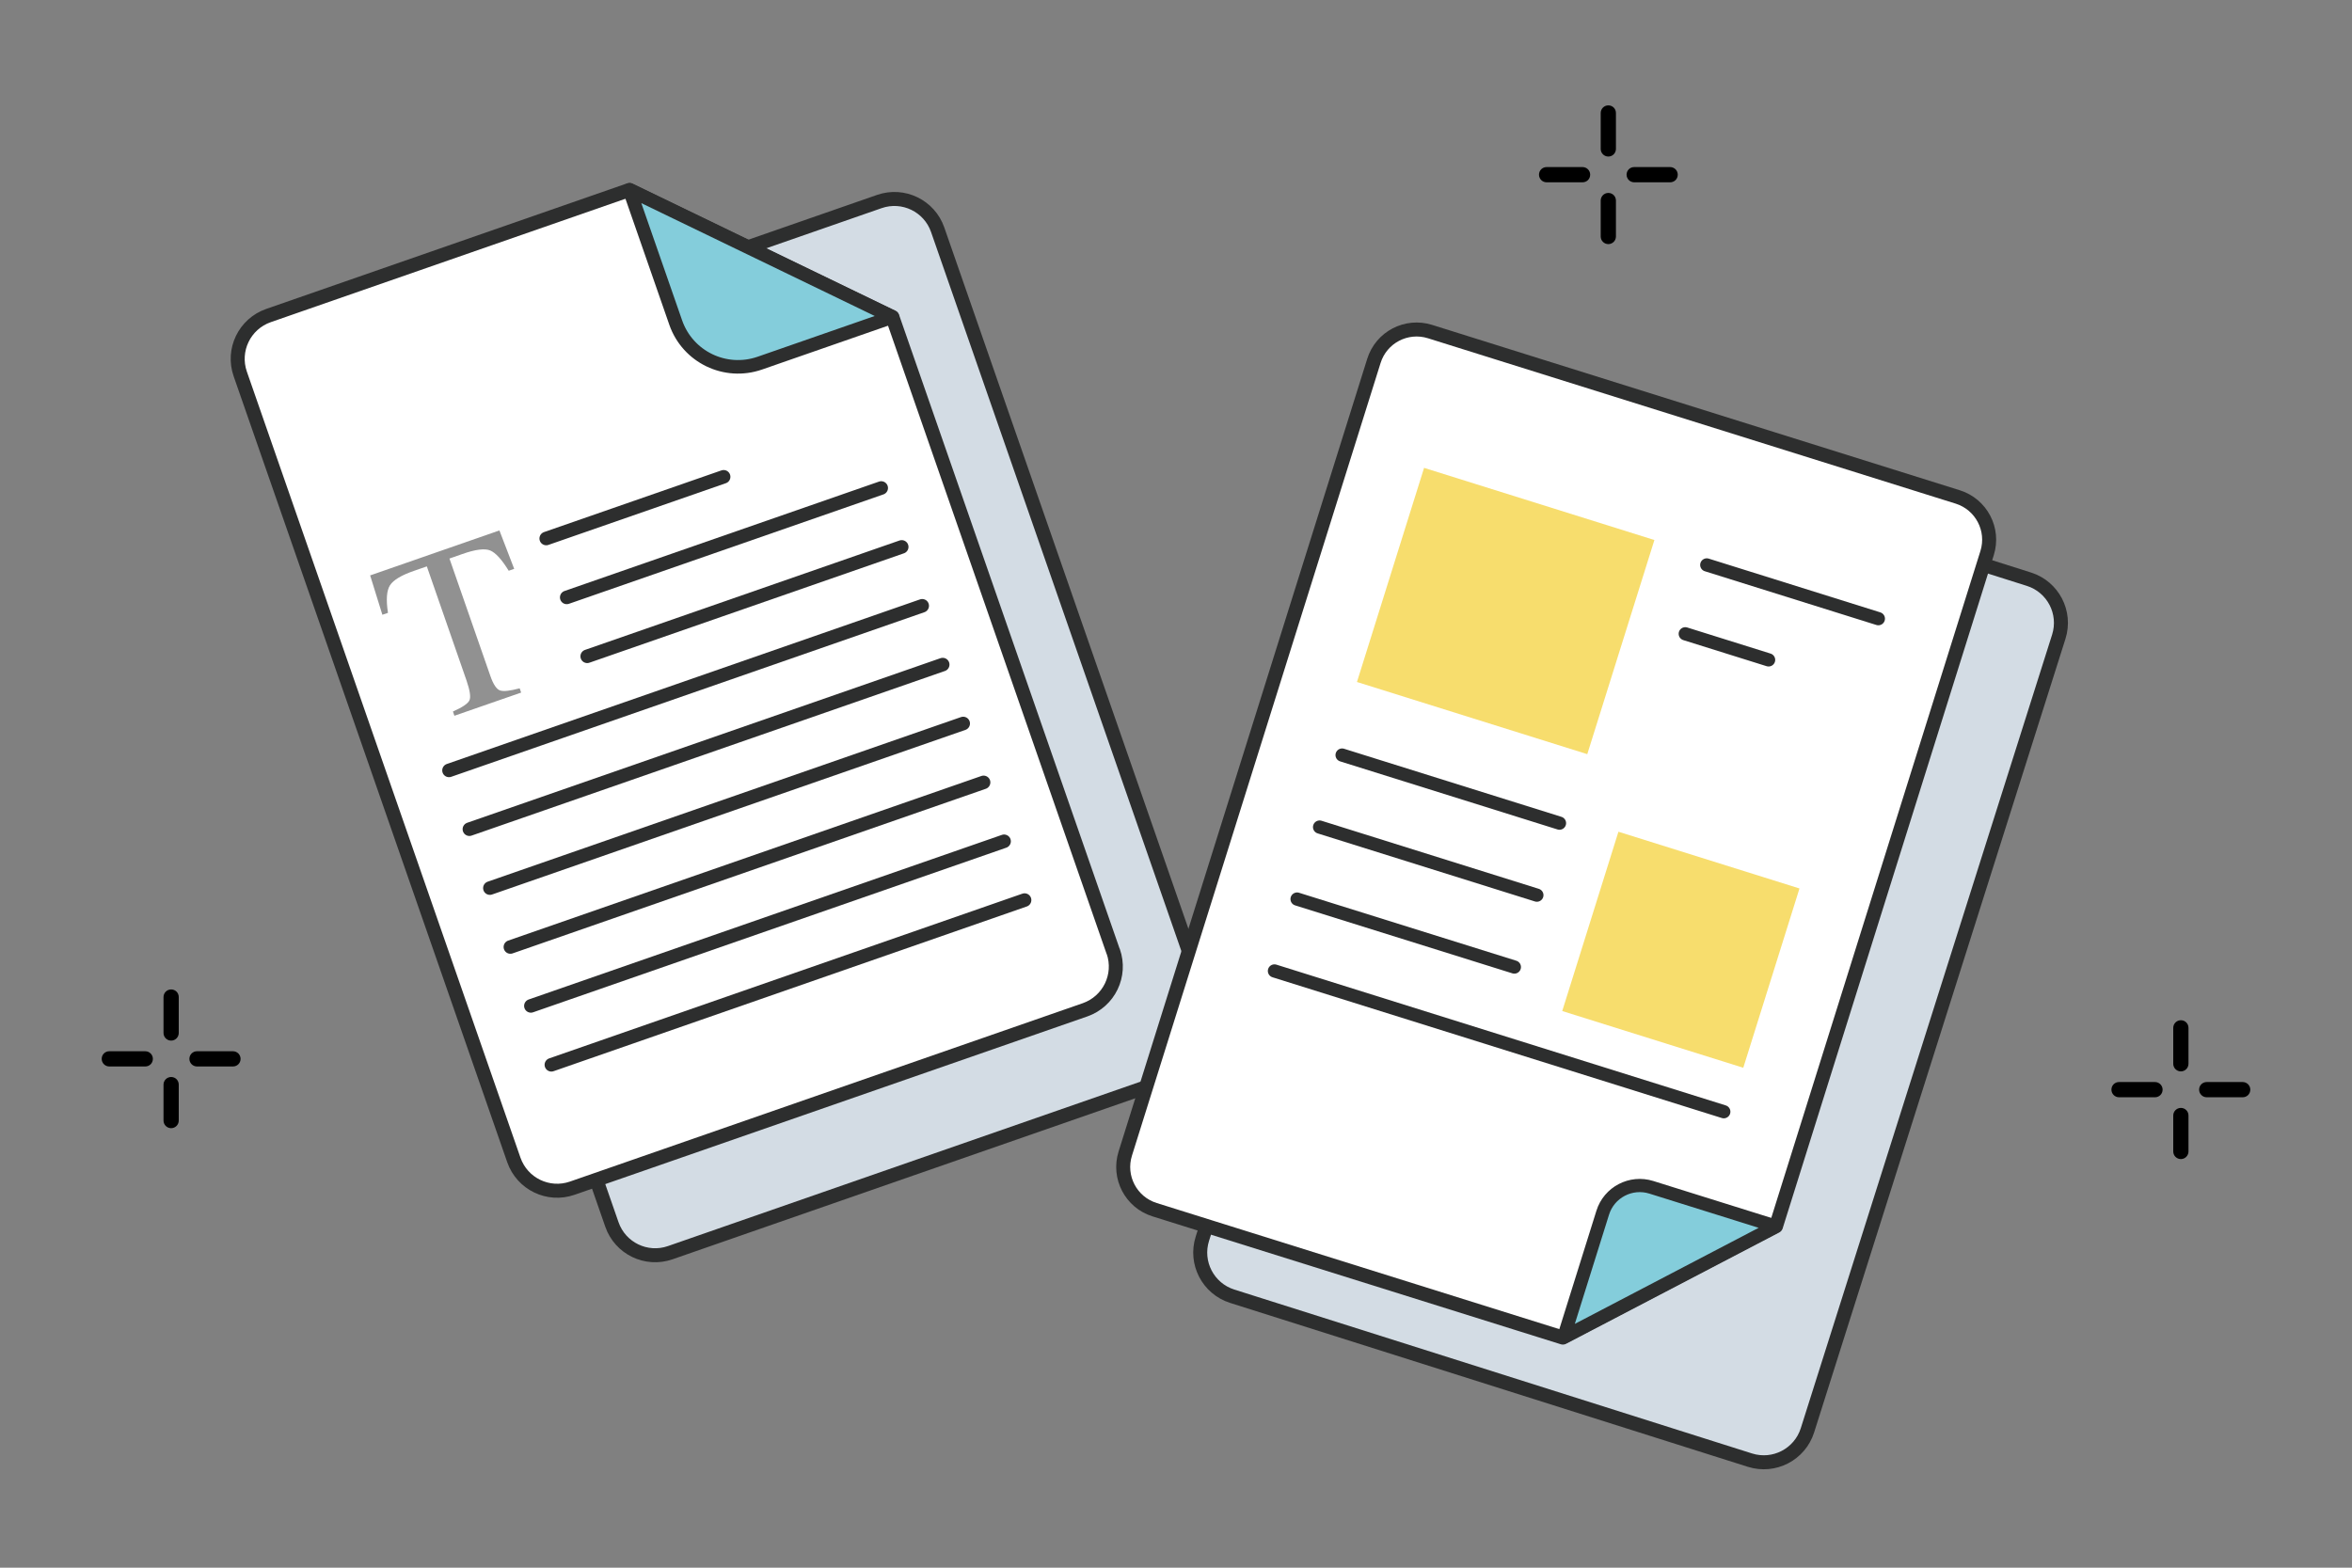 <svg width="210" height="140" viewBox="0 0 210 140" fill="none" xmlns="http://www.w3.org/2000/svg">
<rect x="0" y="0" width="210" height="140" fill="#808080" stroke="none"/>
<g clip-path="url(#clip0_2242_9748)">
<path d="M192.41 97.99H189.2C188.83 97.99 188.52 97.69 188.52 97.31C188.52 96.93 188.82 96.63 189.2 96.63H192.41C192.78 96.63 193.09 96.93 193.09 97.31C193.09 97.69 192.79 97.99 192.41 97.99Z" fill="black"/>
<path d="M200.24 97.99H197.03C196.66 97.99 196.35 97.69 196.35 97.31C196.35 96.93 196.65 96.63 197.03 96.63H200.24C200.61 96.63 200.92 96.93 200.92 97.31C200.92 97.69 200.62 97.99 200.24 97.99Z" fill="black"/>
<path d="M194.72 103.51C194.35 103.51 194.04 103.21 194.04 102.83V99.62C194.04 99.25 194.34 98.94 194.72 98.94C195.1 98.94 195.4 99.24 195.4 99.62V102.83C195.4 103.2 195.1 103.51 194.72 103.51Z" fill="black"/>
<path d="M194.72 95.68C194.35 95.68 194.04 95.38 194.04 95V91.79C194.04 91.42 194.34 91.11 194.72 91.11C195.1 91.11 195.4 91.41 195.4 91.79V95C195.4 95.37 195.1 95.68 194.72 95.68Z" fill="black"/>
<path d="M12.97 95.24H9.76C9.39 95.24 9.08 94.94 9.08 94.56C9.08 94.18 9.38 93.88 9.76 93.88H12.97C13.34 93.88 13.65 94.18 13.65 94.56C13.65 94.94 13.35 95.24 12.97 95.24Z" fill="black"/>
<path d="M20.8 95.24H17.59C17.22 95.24 16.91 94.94 16.91 94.56C16.91 94.18 17.21 93.88 17.59 93.88H20.8C21.17 93.88 21.48 94.18 21.48 94.56C21.48 94.94 21.18 95.24 20.8 95.24Z" fill="black"/>
<path d="M15.28 100.75C14.91 100.75 14.6 100.45 14.6 100.07V96.86C14.6 96.49 14.9 96.18 15.28 96.18C15.66 96.18 15.96 96.48 15.96 96.86V100.07C15.96 100.44 15.66 100.75 15.28 100.75Z" fill="black"/>
<path d="M15.28 92.93C14.91 92.93 14.6 92.63 14.6 92.25V89.04C14.6 88.67 14.9 88.36 15.28 88.36C15.66 88.36 15.96 88.66 15.96 89.04V92.25C15.96 92.62 15.66 92.93 15.28 92.93Z" fill="black"/>
<path d="M141.3 16.28H138.09C137.72 16.28 137.41 15.98 137.41 15.6C137.41 15.22 137.71 14.92 138.09 14.92H141.3C141.67 14.92 141.98 15.22 141.98 15.6C141.98 15.98 141.68 16.28 141.3 16.28Z" fill="black"/>
<path d="M149.12 16.28H145.91C145.54 16.28 145.23 15.98 145.23 15.6C145.23 15.22 145.53 14.92 145.91 14.92H149.12C149.49 14.92 149.8 15.22 149.8 15.6C149.8 15.98 149.5 16.28 149.12 16.28Z" fill="black"/>
<path d="M143.6 21.8C143.23 21.8 142.92 21.5 142.92 21.12V17.91C142.92 17.54 143.22 17.23 143.6 17.23C143.98 17.23 144.28 17.53 144.28 17.91V21.12C144.28 21.49 143.98 21.8 143.6 21.8Z" fill="black"/>
<path d="M143.6 13.98C143.23 13.98 142.92 13.68 142.92 13.3V10.09C142.92 9.72 143.22 9.41 143.6 9.41C143.98 9.41 144.28 9.71 144.28 10.09V13.3C144.28 13.67 143.98 13.98 143.6 13.98Z" fill="black"/>
<path d="M78.513 17.997L32.717 33.936C30.584 34.678 29.456 37.009 30.199 39.143L54.635 109.352C55.377 111.485 57.708 112.613 59.842 111.87L105.637 95.932C107.771 95.189 108.898 92.858 108.156 90.724L83.72 20.515C82.978 18.382 80.646 17.254 78.513 17.997Z" fill="#D3DCE4" stroke="#2D2E2E" stroke-width="1.25" stroke-linecap="round" stroke-linejoin="round"/>
<path d="M99.4 84.97C100.14 87.1 99.02 89.43 96.88 90.18L51.09 106.11C48.96 106.85 46.63 105.73 45.88 103.59L21.45 33.39C20.71 31.26 21.83 28.93 23.97 28.18L56.21 16.96L79.68 28.31L99.39 84.97H99.4Z" fill="white" stroke="#2D2E2E" stroke-width="1.25" stroke-linecap="round" stroke-linejoin="round"/>
<path d="M60.33 28.8C61.4 31.88 64.76 33.5 67.84 32.43L79.68 28.31L56.21 16.96L60.33 28.8Z" fill="#84CDDB" stroke="#2D2E2E" stroke-width="1.21" stroke-linecap="round" stroke-linejoin="round"/>
<path d="M48.77 48.09L64.61 42.58" stroke="#2D2E2E" stroke-width="1.21" stroke-linecap="round" stroke-linejoin="round"/>
<path d="M50.6 53.35L78.68 43.58" stroke="#2D2E2E" stroke-width="1.21" stroke-linecap="round" stroke-linejoin="round"/>
<path d="M52.43 58.61L80.51 48.84" stroke="#2D2E2E" stroke-width="1.21" stroke-linecap="round" stroke-linejoin="round"/>
<path d="M40.09 68.8L82.34 54.1" stroke="#2D2E2E" stroke-width="1.21" stroke-linecap="round" stroke-linejoin="round"/>
<path d="M41.91 74.05L84.17 59.35" stroke="#2D2E2E" stroke-width="1.21" stroke-linecap="round" stroke-linejoin="round"/>
<path d="M43.74 79.31L86 64.61" stroke="#2D2E2E" stroke-width="1.21" stroke-linecap="round" stroke-linejoin="round"/>
<path d="M45.57 84.57L87.82 69.87" stroke="#2D2E2E" stroke-width="1.21" stroke-linecap="round" stroke-linejoin="round"/>
<path d="M47.4 89.83L89.65 75.13" stroke="#2D2E2E" stroke-width="1.21" stroke-linecap="round" stroke-linejoin="round"/>
<path d="M49.23 95.09L91.48 80.38" stroke="#2D2E2E" stroke-width="1.21" stroke-linecap="round" stroke-linejoin="round"/>
<path d="M33.04 51.39L44.59 47.37L45.91 50.8L45.42 50.97C44.8 49.96 44.25 49.36 43.77 49.16C43.29 48.96 42.45 49.06 41.27 49.48L40.13 49.88L43.77 60.33C44.04 61.12 44.34 61.56 44.65 61.66C44.96 61.76 45.54 61.7 46.4 61.47L46.53 61.85L40.57 63.92L40.44 63.54C41.28 63.17 41.77 62.84 41.91 62.55C42.05 62.26 41.96 61.67 41.66 60.79L38.11 50.58L36.96 50.98C35.83 51.37 35.12 51.8 34.82 52.27C34.52 52.74 34.46 53.56 34.64 54.73L34.14 54.9L33.05 51.39H33.04Z" fill="#919191"/>
<path d="M129.795 39.752L107.354 110.624C106.672 112.778 107.865 115.076 110.018 115.758L156.246 130.396C158.4 131.078 160.698 129.885 161.38 127.732L183.821 56.86C184.503 54.706 183.31 52.408 181.157 51.726L134.929 37.088C132.775 36.406 130.477 37.599 129.795 39.752Z" fill="#D3DCE4" stroke="#2D2E2E" stroke-width="1.25" stroke-linecap="round" stroke-linejoin="round"/>
<path d="M139.54 119.45L103.09 108.03C100.98 107.37 99.81 105.13 100.47 103.02L122.67 32.23C123.33 30.12 125.57 28.95 127.68 29.61L174.8 44.38C176.9 45.04 178.08 47.28 177.42 49.39L158.57 109.51L139.54 119.45Z" fill="white" stroke="#2D2E2E" stroke-width="1.25" stroke-linecap="round" stroke-linejoin="round"/>
<path d="M139.62 119.41L143.1 108.3C143.67 106.47 145.62 105.46 147.44 106.03L158.56 109.51L139.62 119.41Z" fill="#84CDDB" stroke="#2D2E2E" stroke-width="1.18" stroke-linecap="round" stroke-linejoin="round"/>
<path d="M150.47 56.6L157.91 58.93" stroke="#2D2E2E" stroke-width="1.18" stroke-linecap="round" stroke-linejoin="round"/>
<path d="M152.39 50.45L167.71 55.25" stroke="#2D2E2E" stroke-width="1.18" stroke-linecap="round" stroke-linejoin="round"/>
<path d="M127.15 41.782L121.157 60.904L141.721 67.349L147.714 48.226L127.15 41.782Z" fill="#F7DD6D"/>
<path d="M144.503 74.277L139.485 90.289L155.65 95.355L160.668 79.343L144.503 74.277Z" fill="#F7DD6D"/>
<path d="M115.81 80.29L135.21 86.36" stroke="#2D2E2E" stroke-width="1.18" stroke-linecap="round" stroke-linejoin="round"/>
<path d="M113.79 86.71L153.91 99.28" stroke="#2D2E2E" stroke-width="1.18" stroke-linecap="round" stroke-linejoin="round"/>
<path d="M117.82 73.86L137.22 79.94" stroke="#2D2E2E" stroke-width="1.18" stroke-linecap="round" stroke-linejoin="round"/>
<path d="M119.83 67.43L139.24 73.51" stroke="#2D2E2E" stroke-width="1.18" stroke-linecap="round" stroke-linejoin="round"/>
</g>
<defs>
<clipPath id="clip0_2242_9748">
<rect width="210" height="140" fill="white"/>
</clipPath>
</defs>
</svg>
